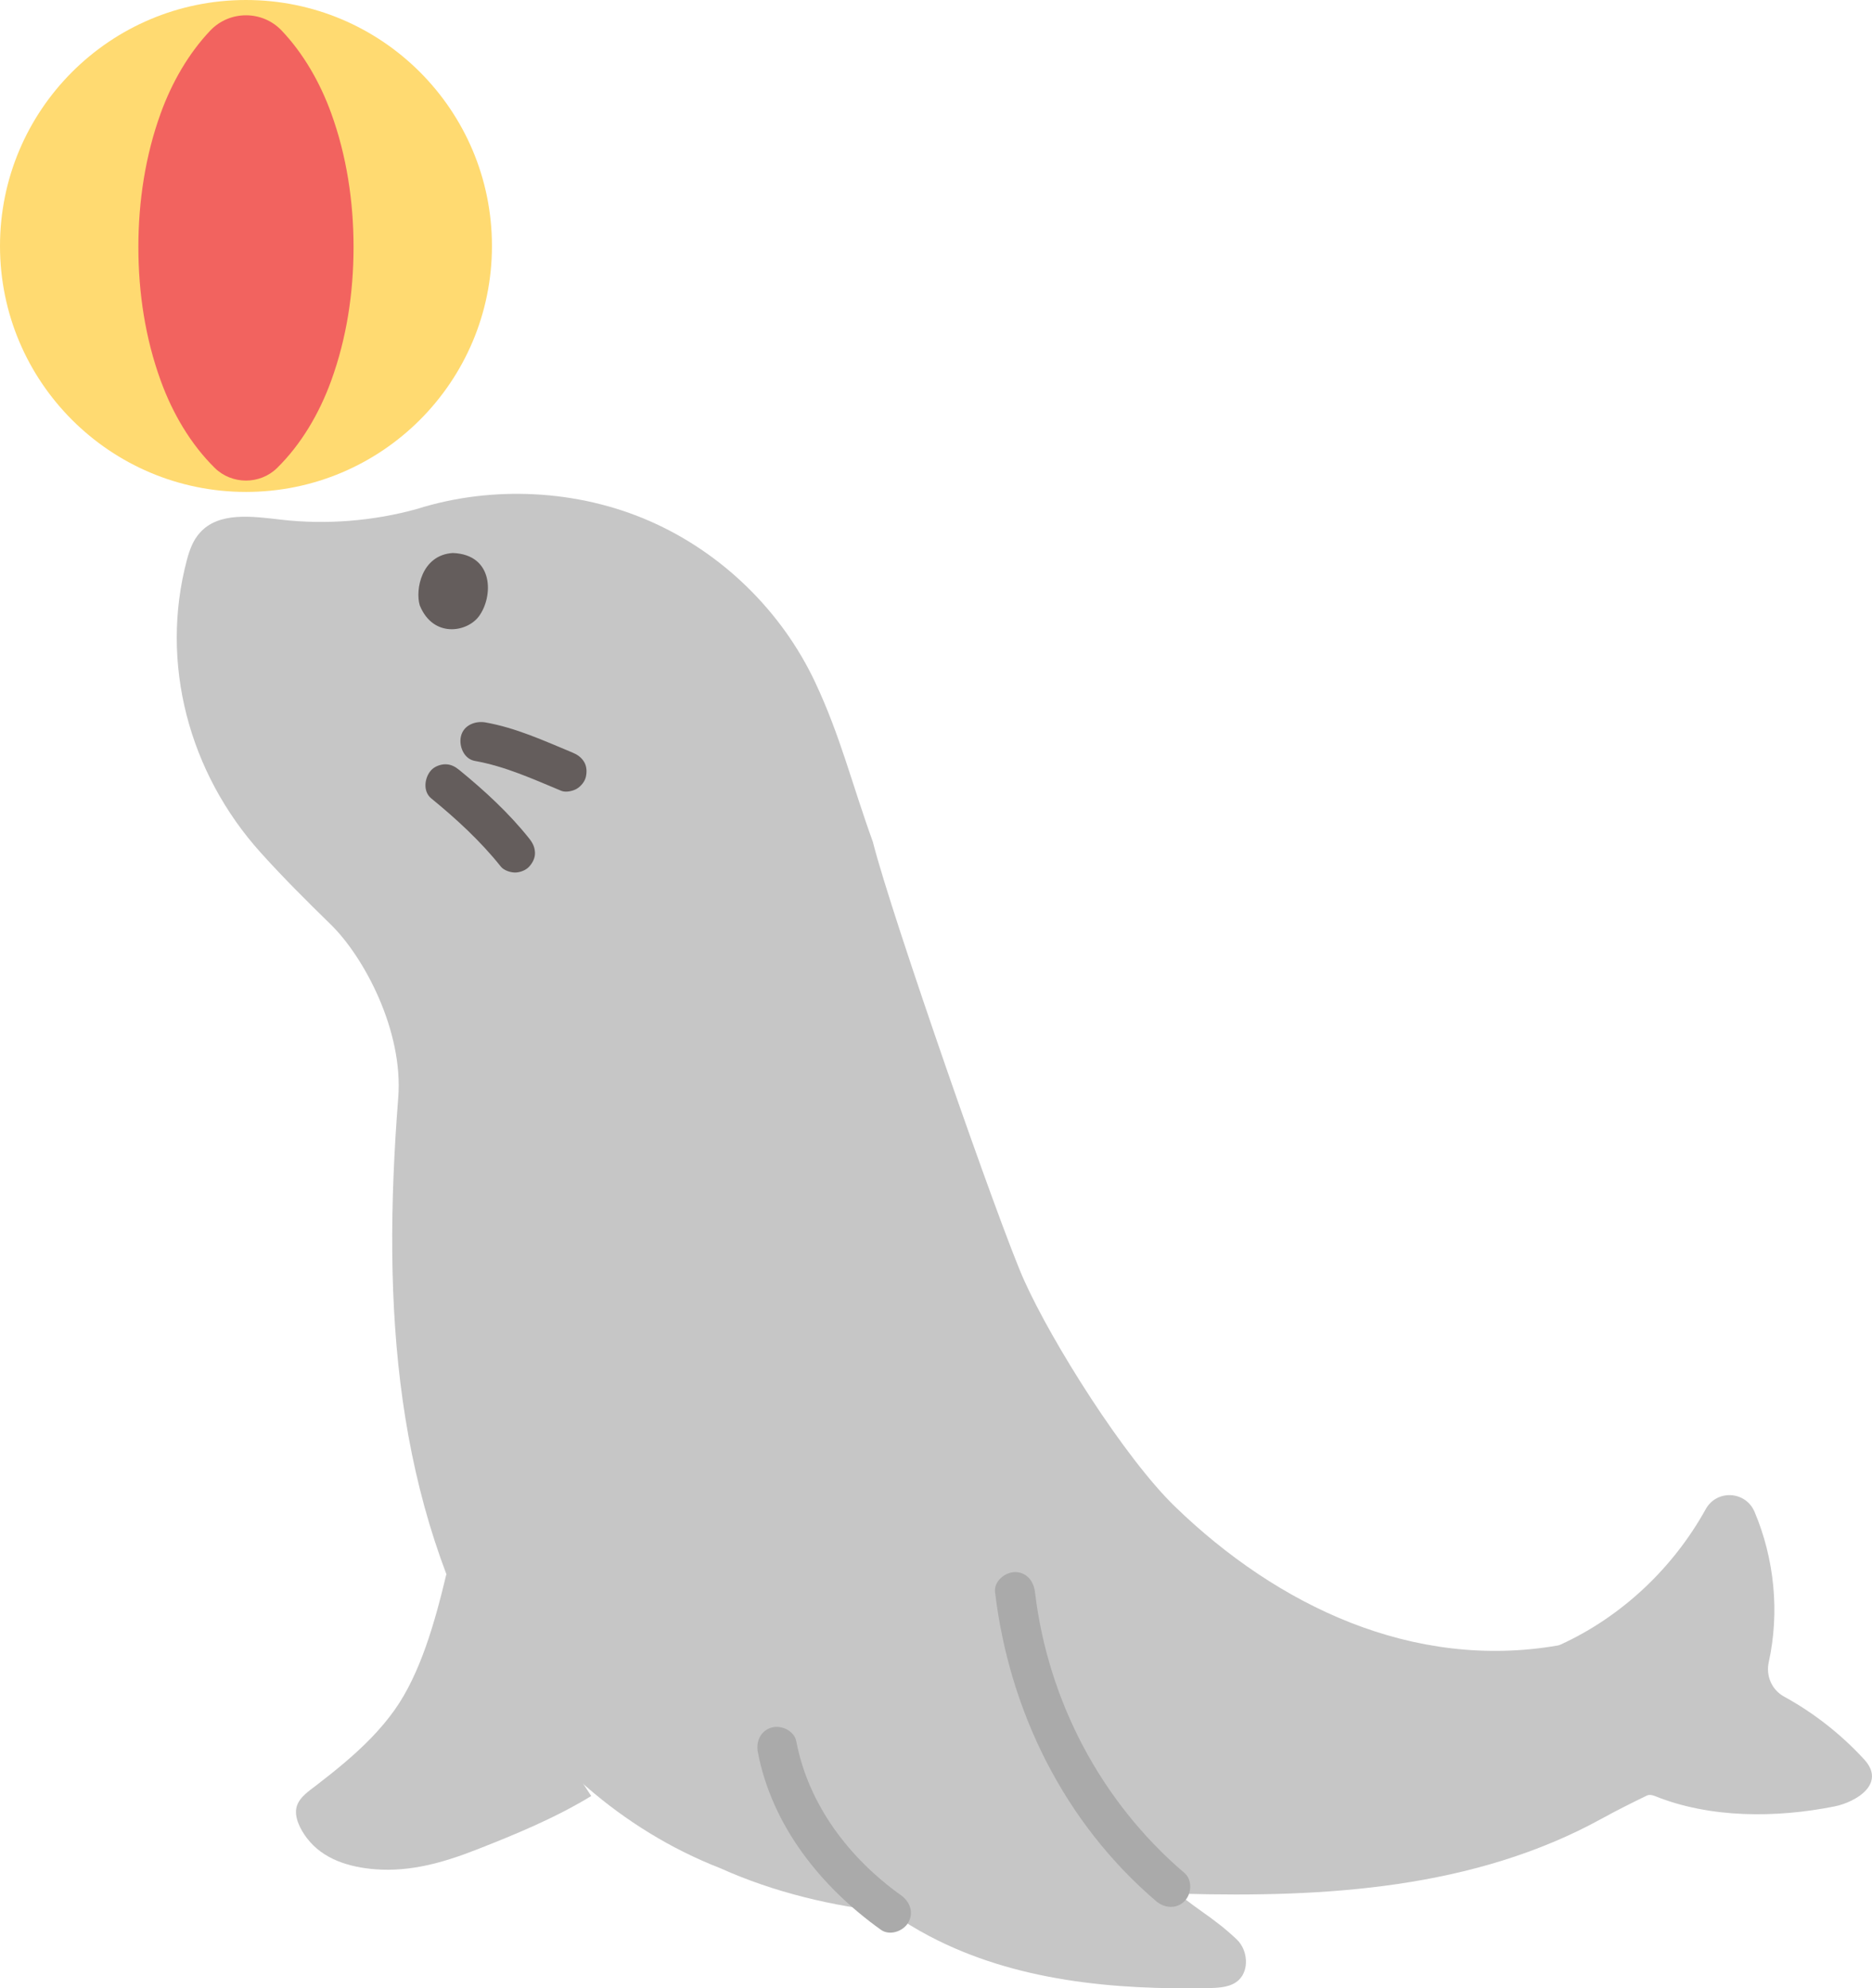 <?xml version="1.0" encoding="UTF-8"?><svg id="b" xmlns="http://www.w3.org/2000/svg" width="225" height="238.987" viewBox="0 0 225 238.987"><defs><style>.d{fill:#aaa;}.e{fill:#ffda71;}.f{fill:#c6c6c6;}.g{fill:#f2635f;}.h{fill:#645d5c;}</style></defs><g id="c"><path class="f" d="M53.649,189.204c-1.385,5.836-3.14,11.986-6.224,16.331-1.698,2.392-3.804,4.457-6.034,6.349-1.094.929-2.222,1.817-3.357,2.694-.876.677-2.054,1.435-2.374,2.571-.359,1.275.483,2.812,1.236,3.798,1.933,2.531,5.06,3.491,8.236,3.735,4.233.324,8.219-.83,12.083-2.34,4.69-1.833,9.541-3.835,13.847-6.467"/><path class="f" d="M107.089,229.881c-6.986-.769-13.961-2.381-20.5-5.322-11.903-4.626-21.799-13.597-27.33-23.379-11.747-20.76-13.4-43.702-11.393-69.254.624-8.025-4.106-16.903-8.119-20.812-2.88-2.817-5.728-5.645-8.42-8.639-8.607-9.553-12.173-22.766-8.857-35.199.312-1.164.728-2.318,1.528-3.212,2.277-2.599,6.362-1.996,9.792-1.601,5.374.624,11.113.166,16.331-1.289,9.023-2.848,19.315-2.339,27.984,1.466,8.67,3.794,15.874,10.832,19.886,19.398,3.035,6.466,4.356,12.059,6.923,19.159.01.031.021.052.021.083,2.152,8.545,15.219,46.072,18.14,52.57,3.347,7.485,12.069,21.342,18.14,27.226,12.339,11.955,28.619,19.71,46.021,16.705.104-.021.208-.052.301-.094,7.381-3.368,13.556-9.21,17.475-16.29,1.331-2.391,4.803-2.204,5.873.322,2.391,5.655,3.025,12.069,1.705,18.067-.364,1.642.364,3.327,1.84,4.137,3.586,1.965,6.84,4.522,9.616,7.537,2.713,2.942-.977,5.146-3.555,5.666-6.986,1.393-14.928,1.445-21.612-1.258-.333-.135-.686-.187-.998-.021-1.788.873-3.572,1.759-5.302,2.713-15.395,8.492-33.334,9.525-50.543,9.057"/><path class="h" d="M50.451,72.76c-.556-1.85.187-6.049,3.971-6.291,4.986.182,4.881,5.283,3.127,7.625-1.436,1.918-5.503,2.607-7.098-1.334Z"/><path class="h" d="M57.077,91.461c3.632.643,7.005,2.186,10.389,3.593.534.222,1.376.035,1.849-.242.498-.291.973-.862,1.103-1.434.14-.614.11-1.304-.242-1.849-.362-.561-.823-.849-1.434-1.103-3.384-1.408-6.757-2.95-10.389-3.593-1.232-.218-2.646.332-2.952,1.676-.266,1.169.354,2.718,1.676,2.952h0Z"/><path class="h" d="M51.83,95.961c3.033,2.483,5.925,5.137,8.374,8.209.358.449,1.15.703,1.697.703.589,0,1.292-.261,1.697-.703.42-.457.732-1.058.703-1.697-.03-.675-.284-1.172-.703-1.697-2.449-3.072-5.341-5.726-8.374-8.209-.507-.415-1.018-.703-1.697-.703-.589,0-1.292.261-1.697.703-.808.88-1.037,2.545,0,3.394h0Z"/><path class="f" d="M121.996,191.356c1.601,13.836,8.108,26.519,18.67,35.469,1.195,1.019,2.453,1.996,3.763,2.911,1.518,1.071,2.88,2.1,4.231,3.389,1.289,1.227,1.528,3.618.239,4.855-.904.863-2.277.946-3.514.977-11.445.239-23.379-.821-33.671-6.237-1.59-.832-3.139-1.778-4.626-2.838-6.747-4.782-12.183-11.757-13.691-19.928"/><path class="d" d="M108.301,227.809c-6.237-4.457-11.136-10.884-12.588-18.494-.243-1.274-1.775-2-2.952-1.676-1.334.367-1.92,1.675-1.676,2.952,1.691,8.86,7.592,16.216,14.794,21.362,1.055.754,2.672.185,3.284-.861.705-1.206.197-2.528-.861-3.284h0Z"/><path class="d" d="M119.596,191.356c1.708,14.329,8.332,27.738,19.373,37.166.985.841,2.427.967,3.394,0,.862-.862.99-2.549,0-3.394-10.021-8.557-16.408-20.69-17.967-33.772-.153-1.287-.993-2.4-2.4-2.4-1.178,0-2.554,1.104-2.4,2.4h0Z"/><circle class="e" cx="29.564" cy="29.564" r="29.564"/><path class="g" d="M29.563,1.839c-1.565,0-3.13.613-4.293,1.838-2.615,2.758-4.607,6.228-5.948,9.92-1.852,5.096-2.69,10.609-2.69,16.086,0,5.544.837,10.989,2.69,16.086,1.433,3.943,3.608,7.635,6.491,10.474,2.058,2.026,5.438,2.027,7.497.001,2.885-2.839,5.06-6.531,6.494-10.475,1.852-5.096,2.69-10.542,2.69-16.086,0-5.476-.837-10.989-2.69-16.086-1.342-3.693-3.334-7.164-5.95-9.922-1.162-1.225-2.726-1.837-4.291-1.837Z"/></g></svg>